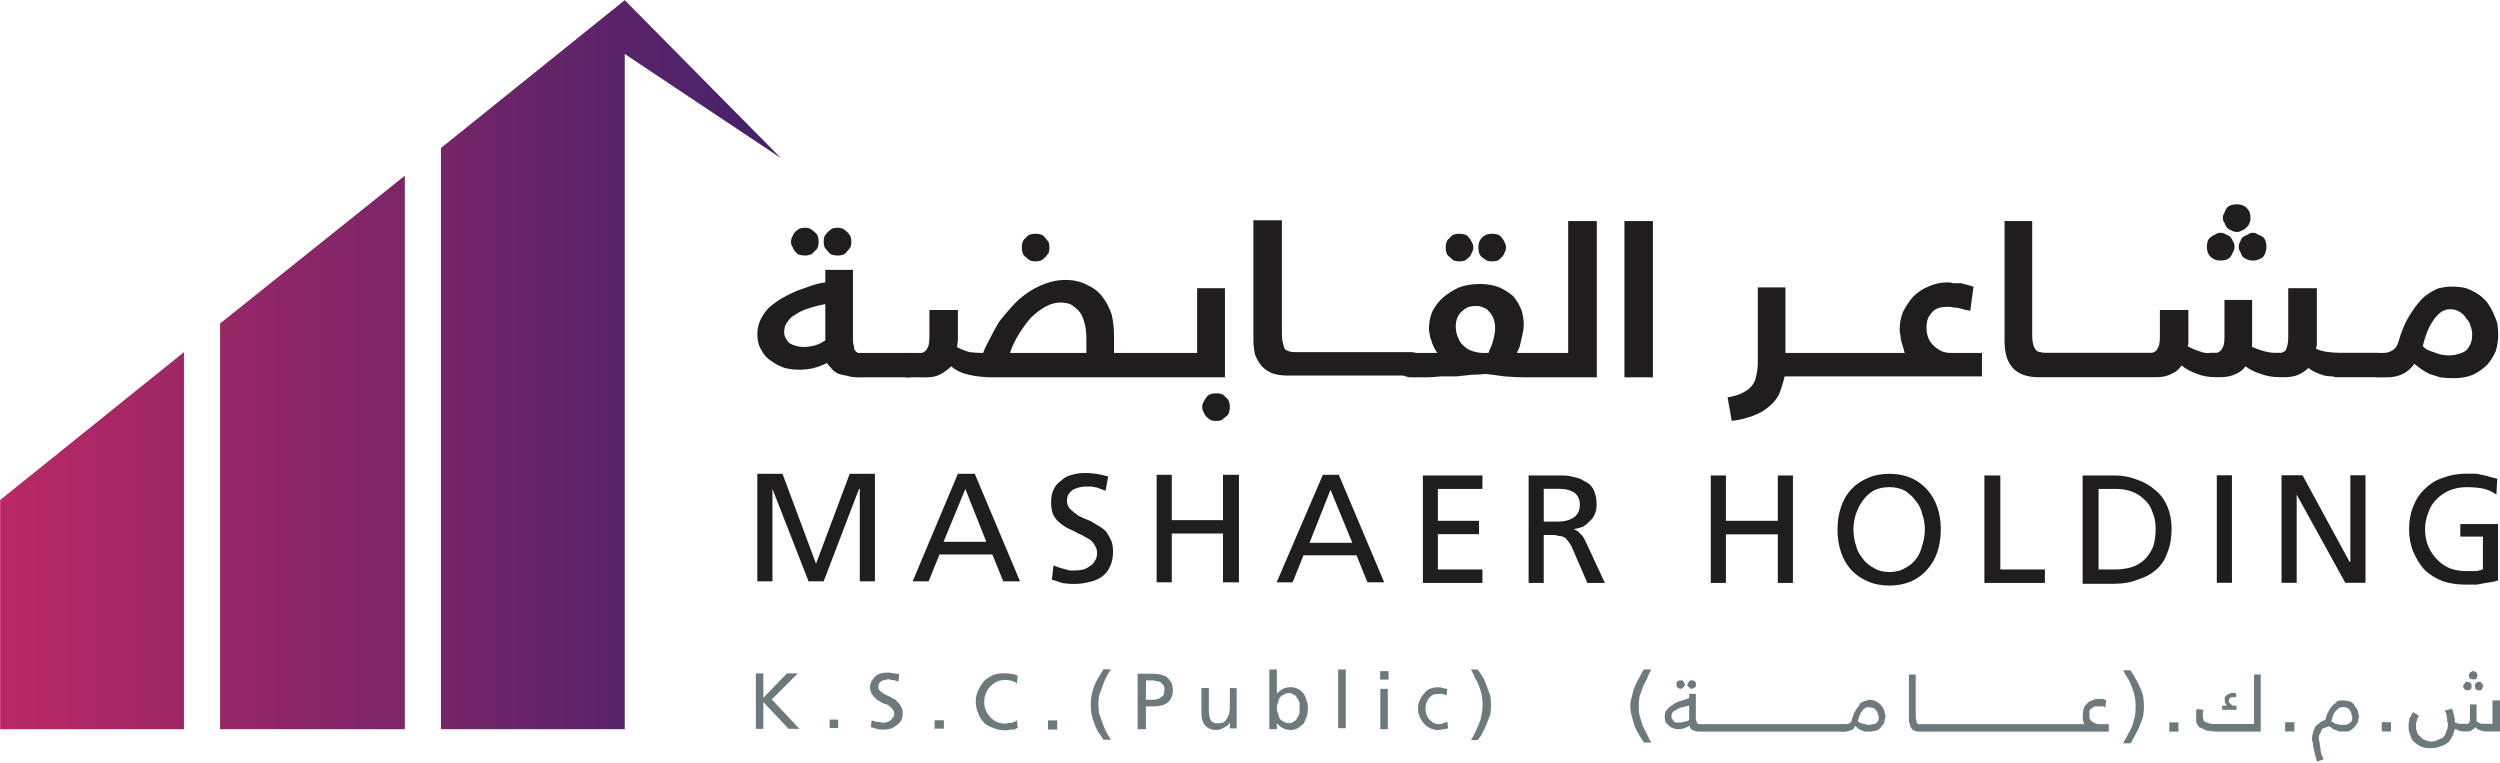 <svg version="1.2" xmlns="http://www.w3.org/2000/svg" viewBox="0 0 1537 469" width="1537" height="469">
	<title>Annual-Report-2022-5-pdf-svg</title>
	<defs>
		<clipPath clipPathUnits="userSpaceOnUse" id="cp1">
			<path d="m2282.12-241.5v8694.57h-6146.2v-8694.57z"/>
		</clipPath>
		<linearGradient id="g1" x2="1" gradientUnits="userSpaceOnUse" gradientTransform="matrix(479.708,0,0,447.945,.283,224.052)">
			<stop offset="0" stop-color="#b92864"/>
			<stop offset="1" stop-color="#41226a"/>
		</linearGradient>
	</defs>
	<style>
		.s0 { fill: #201d1e } 
		.s1 { fill: #6d7a7d } 
		.s2 { fill: url(#g1) } 
	</style>
	<g id="Clip-Path: Page 1" clip-path="url(#cp1)">
		<g id="Page 1">
			<path id="Path 7" fill-rule="evenodd" class="s0" d="m506.4 148.8q0-2 0.5-3.6 1-1.5 2.1-2.6 1-1 2.5-2 1.6-0.6 3.6-0.6 1.6 0 3.1 0.6 1.6 1 2.6 2 1.1 1.1 2.1 2.6 0.5 1.6 0.5 3.6 0 1.6-0.5 3.1-1 1.6-2.1 2.6-1 1.6-2.6 2.1-1.5 0.5-3.1 0.5-2 0-3.6-0.5-1.5-0.5-2.5-2.1-1.1-1-2.1-2.6-0.5-1.5-0.5-3.1zm-20.1 0q0-2 1-3.6 0.5-1.5 1.5-2.6 1.1-1 2.6-2 1.6-0.6 3.6-0.6 1.6 0 3.1 0.6 1.6 1 2.6 2 1.5 1.1 2.1 2.6 0.5 1.6 0.5 3.6 0 1.6-0.5 3.1-0.6 1.6-2.1 2.6-1 1.6-2.6 2.1-1.5 0.5-3.1 0.5-2 0-3.6-0.5-1.5-0.5-2.6-2.1-1-1-1.5-2.6-1-1.5-1-3.1zm38.1 59.9q0 2.6 0.6 4.1 0 1.6 0.5 2.6 1 1.1 2 1.6 1.1 0 3.1 0c0 0 27.6 0 27.9 0q1.5 0 2.6 0.5 1.5 0 1.5 1 0.5 0.5 1.1 1.6c0 0.3 0 5.7 0 6.7q0 1.5-0.6 2.6 0 1-0.5 1.5-0.5 0.5-1.5 0.5-1.1 0.6-2.6 0.6c-0.3 0-30.1 0-30.4 0q-4.7 0-7.8-1.1-3.6-0.5-5.7-1.5-2.5-1.6-3.6-3.1-1.5-1.6-2.6-3.1-4.1 2-8.2 3.1-4.1 1-8.8 1-4.1 0-8.8-1-4.6-1.6-8.2-4.2-4.1-2.5-6.2-6.7-2.6-4.1-2.6-9.8 0-5.1 2.1-9.3 2-4.1 5.1-7.2 3.6-3.1 7.8-5.7 4.6-2.6 9.3-4.6 4.6-1.6 8.7-3.1 4.7-1.6 8.8-2.1v-7.7h17zm-17-21.7q-5.7 1-10.3 2.6-4.7 1.5-7.8 3.6-3.6 2-5.1 4.6-2.1 2.6-2.1 6.2 0 2.6 1.1 4.1 1 2.1 2.5 3.1 2.1 1.1 4.2 1.6 2 0.5 4.1 0.5 3.6 0 7.2-1 3.6-1.1 6.2-3.1z"/>
			<path id="Path 8" fill-rule="evenodd" class="s0" d="m628.2 151.9q0-1.5 0.5-3.1 0.5-1.5 2-2.6 1.1-1.5 2.6-2 1.6-0.5 3.1-0.5 2.1 0 3.6 0.5 1.6 0.5 2.6 2 1 1.1 2.1 2.6 0.5 1.6 0.5 3.1 0 2.1-0.5 3.6-1.1 1.6-2.1 2.6-1 1.1-2.6 2.1-1.5 0.5-3.6 0.5-1.5 0-3.1-0.5-1.5-1-2.6-2.1-1.5-1-2-2.6-0.5-1.5-0.5-3.6zm-39.3 57.8q-0.5 2.1-0.5 3.7 3.6 2 7.8 3.1 4.1 0.5 8.2 0.5 1.6-4.2 4.2-8.8 2.5-5.2 5.6-10.3 3.6-4.7 7.8-9.3 4.1-4.7 9.3-8.3 5.1-3.6 10.8-5.7 6.2-2.5 12.9-2.5 7.7 0 13.4 3.1 5.7 2.5 9.3 7.2 3.6 4.6 5.7 10.8 1.5 6.2 1.5 13.5v10.3h51.1v-39.8h17.1v54.8c0 0-141.6 0-142 0q-8.7 0-15.4-1.6-6.8-1.5-10.9-5.2-2.6 2.6-6.2 4.7-3.6 2.1-9.3 2.1h-11.3q-1.6 0-2.6-0.6-1 0-1.5-0.5-1.1-0.5-1.1-1.5 0-1.1 0-2.6c0-1 0-6.4 0-6.7q0-1.1 0.5-1.6 0.6-1 1.6-1 1-0.5 3.1-0.5c1.4 0 7.7 0 8.8 0q1.5-0.5 2.5-1.6 1.1-1.5 1.6-3.1 0.5-2 0.5-4.6v-17.1h17.5zm79-2q0-5.7-1.5-10.3-1.1-4.2-3.7-6.8-2-2-4.6-3.6-3.1-1-6.2-1-4.6 0-9.3 2.6-4.6 2.6-8.8 6.7-3.6 4.1-7.2 9.8-3.6 5.7-5.7 11.9h47zm71.2 42.3q0-1.5 1-3.1 0.6-1.5 1.6-2.6 1-1.5 2.6-2 1.5-0.5 3.6-0.5 1.5 0 3.1 0.5 1.5 0.5 2.6 2 1.5 1.1 2 2.6 0.5 1.6 0.5 3.1 0 2.1-0.5 3.6-0.5 1.6-2 2.6-1.1 1-2.6 2.1-1.6 0.5-3.1 0.5-2.1 0-3.6-0.5-1.6-1.1-2.6-2.1-1-1-1.6-2.6-1-1.5-1-3.6zm31.5-114.6h17.5v69.7q0 3.6 0.6 5.7 0.5 2 1 3.6 1 1 2.6 1.5 1.5 0.6 3.6 0.6c0.3 0 3.8 0 4.1 0h67.6q1.6 0 3.1 0.5 1 0 1.6 0.5 0.5 0.5 0.5 1.5 0 1.1 0 2.1c0 1.4 0 7.1 0 7.7q-0.5 1.1-1.1 1.6-0.5 0.5-1.5 0.5-1 0-2.6 0c-0.3 0-71.2 0-71.2 0h-4.6q-5.7 0-9.9-1.5-3.6-1.6-6.1-4.2-2.6-3.1-4.2-7.2-1-4.1-1-9.3z"/>
			<path id="Path 9" fill-rule="evenodd" class="s0" d="m939.3 232q-7.2 0-14.4-0.6-6.7-1-11.9-1.5-3.6 0.5-8.2 0.5-4.7 0.5-9.3 1-4.7 0-9.8 0-4.7 0.6-9.3 0.6h-9.3q-1.5 0-2.6-0.6-1 0-1.5-0.5-0.5-0.5-1.1-1.5-0.5-1.1-0.5-2.6v-4.7q0-1.5 0.5-2 0-1.1 0.6-1.6 0.5-1 1.5-1 1-0.5 3.1-0.5h16.5q-1-1.6-2.1-3.6-1-2.1-1.5-4.2-1-2-1-3.6-0.5-2-0.5-3.1 0-5.7 2-10.8 2.6-5.2 6.7-8.8 4.2-3.6 9.8-6.2 5.7-2.1 12.9-2.1 6.7 0 11.9 2.1 4.6 2.1 8.3 5.2 3.1 3.6 5.1 8.2 1.6 4.7 1.6 9.8 0 2.1-0.6 4.7-0.5 2.1-1 4.6-0.5 2.1-1 4.2-1 2-1.6 3.6c0.4 0 31.2 0 31.5 0v-81.1h17.6v96.1c-0.4 0-42 0-42.4 0zm-30.4-80.1q0-1.5 0.5-3.1 0.5-1.5 1.6-2.6 1.5-1.5 3.1-2 1.5-0.5 3.1-0.5 2 0 3.6 0.5 1.5 0.5 2.5 2 1.1 1.1 1.6 2.6 1 1.6 1 3.1 0 2.1-1 3.6-0.5 1.6-1.6 2.6-1 1.1-2.5 2.1-1.6 0.5-3.6 0.5-1.6 0-3.1-0.5-1.6-1-3.1-2.1-1.1-1-1.6-2.6-0.5-1.5-0.5-3.6zm-20.1 0q0-1.5 0.5-3.1 0.5-1.5 2.1-2.6 1-1.5 2.5-2 1.6-0.5 3.1-0.5 2.1 0 3.6 0.5 1.6 0.5 2.6 2 1.1 1.1 1.6 2.6 1 1.6 1 3.1 0 2.1-1 3.6-0.5 1.6-1.6 2.6-1 1.1-2.6 2.1-1.5 0.5-3.6 0.5-1.5 0-3.1-0.5-1.5-1-2.5-2.1-1.6-1-2.1-2.6-0.5-1.5-0.5-3.6zm6.2 49.1q0 3.6 1.5 6.7 1 3.1 3.6 5.1 2.1 2.1 5.2 3.1 3.6 1.1 6.7 1.1h3.1q0.5-1.1 1-2.6 1.1-2.1 1.6-4.1 0.5-1.6 1-4.2 0.5-2 0.5-4.1 0-3.6-1-6.2-1-2.6-2.6-4.1-1.5-2.1-3.6-2.6-2.1-1-4.1-1-2.6 0-4.7 0.5-2.6 1-4.1 2.6-2.1 1.5-3.1 4.1-1 2.1-1 5.7zm121.2-65.1v96.1h-17.5v-96.1zm45.9 108.4q6.2-1 9.8-3.1 3.1-1.5 5.2-4.1 2.1-2.6 2.6-6.2 1-3.6 1-8.2v-46h17v40.3c0 0 73 0 73.3 0q-0.5-1.6-1-3.6-0.5-1.6-1.1-3.7-0.5-2-0.5-3.6-0.5-1.5-0.5-3.1 0-6.2 2.1-11.3 2.6-5.2 6.2-9.3 4.1-4.1 9.3-6.2 5.6-2.6 11.8-2.6 1.6 0 3.6 0.5 2.6 0 4.7 0 2 0.5 4.1 1.1 2.1 0.5 3.6 1l-2 15q-1.1-0.6-2.6-0.6-1.6-0.5-3.6-1-1.6-0.5-3.6-0.5-2.1-0.5-4.2-0.5-2 0-4.6 0.5-2.1 0.5-4.1 2.1-1.6 1.5-3.1 4.1-1.1 2.6-1.1 6.2 0 3.1 1.1 6.2 1 2.6 3.1 4.6 2 2.1 5.1 3.6 2.6 1.1 6.2 1.1h18.6v14.4c-0.4 0-120.9 0-121.3 0q-1.5 6.2-3.6 11.4-2.6 4.6-6.7 7.7-3.6 3.1-9.3 5.2-5.7 2.1-12.9 3.1zm170.3-108.4h17v70.2q0 3.1 0.5 5.2 0.6 2.5 1.6 3.6 1 1.5 2.6 1.5 1.5 0.5 3.6 0.5c0.3 0 3.6 0 3.6 0 0.3 0 45.4 0 45.4 0 1.4 0 15.5 0 16.5 0q1.6-0.5 2.6-1.5 1-1.6 1.6-3.1 0.5-2.1 0.5-4.7v-17h17.5v20.7q0 1-0.5 1.5 3.6 2.1 7.2 3.1 3.6 1.6 7.2 1 2.1 0 3.7 0 1.5-0.5 2.5-1.5 1.1-1.6 1.6-3.1 0.5-2.1 0.5-4.7v-23.2h17c0 0.7 0 26.5 0 26.9q0 1 0 2 3.6 1.6 7.3 2.6 3.6 1 6.7 1 2.5 0 4.1 0 1.5-0.5 2.6-1.5 0.5-1.6 1-3.1 0.5-2.1 0.5-4.7v-30.4h17.6c0 1 0 34.4 0 35.1q-0.5 1-0.5 2.1 3.1 1.5 7.2 2 3.6 0.5 7.7 0.5h23.2q2.1 0.6 3.1 0.6 1.1 0.5 1.6 1 0.5 0.5 0.5 1.5 0 0.5 0 2.1c0 1 0 6.5 0 7.2q-0.5 1.1-1 1.6-0.5 0.5-1.6 0.5-1 0.5-2.6 0.5c-0.3 0-25.2 0-25.2 0q-1.6 0-2.6-0.5-4.2 0-6.7-1-5.2-1.6-8.3-4.2-2.6 2.6-6.2 4.2-3.6 1.5-8.2 1.5h-3.1q-6.7 0-11.9-2.1-5.2-1.5-9.3-4.6-2.1 3.1-5.7 4.6-4.1 2.1-9.8 2.1h-2.6q-6.7 0-11.8-2.1-5.7-2-9.3-5.1-2.6 3.6-6.2 5.1-3.6 2.1-9.3 2.1c-0.3 0-72.4 0-72.8 0q-5.1 0-9.2-1.5-4.2-1.6-6.8-4.7-2.5-3.1-3.6-7.2-1-4.1-1-8.8zm144 16q0-2.1 1-3.6 0.5-1.6 1.6-2.6 1.5-1 3.1-1.5 1-1.1 3.1-1.1 1.5 0 3 1.1 1.6 0.5 3.1 1.5 1.1 1 1.6 2.6 0.5 1.5 0.5 3.6 0 1.6-0.5 3.1-0.5 1.6-1.6 3.1-1.5 1-3.1 1.6-1.5 0.5-3 0.5-2.1 0-3.1-0.5-1.6-0.6-3.1-1.6-1.1-1.5-1.6-3.1-1-1.5-1-3.1zm-9.8-18.1q0-1.5 1-3.1 0.5-1.5 1.6-3.1 1-1 2.5-1.5 1.6-0.5 3.6-0.5 1.6 0 3.1 0.5 1.6 0.5 2.6 1.5 1.6 1.6 2.1 3.1 0.5 1.6 0.5 3.1 0 2.1-0.5 3.1-0.5 1.6-2.1 3.1-1 1.1-2.6 1.6-1.5 1-3.1 1-2 0-3.6-1-1.5-0.5-2.5-1.6-1.1-1.5-1.6-3.1-1-1-1-3.1zm-9.8 18.1q0-2.1 0.5-3.6 0.5-1.6 2-2.6 1.1-1 2.6-1.5 1.6-1.1 3.1-1.1 2.1 0 3.6 1.1 1.6 0.5 2.6 1.5 1 1 1.6 2.6 1 1.5 1 3.6 0 1.6-1 3.1-0.6 1.6-1.6 3.1-1 1-2.6 1.6-1.5 0.5-3.6 0.5-1.5 0-3.1-0.5-1.5-0.6-2.6-1.6-1.5-1.5-2-3.1-0.5-1.5-0.5-3.1z"/>
			<path id="Path 10" fill-rule="evenodd" class="s0" d="m1508.6 232.5q-4.7 0-8.3-0.5-3.6-1.1-6.7-2.1-3.1-1.6-5.2-3.1-2-1.6-4.1-3.1-5.7 8.3-17 8.3h-5.2q-1.5 0-2.6-0.6-1 0-1.5-0.5-0.5-0.5-1.1-1.5 0-1.1 0-2.6c0-1 0-6.4 0-6.7q0-1.1 0.6-1.6 0.5-1 1.5-1 1-0.5 3.1-0.5h3.1q3.1 0 5.7-1.6 2.6-1.5 3.6-5.1 3.1-10.9 7.7-17.6 4.2-6.7 8.3-10.3 4.6-3.6 8.8-5.2 4.6-1 7.7-1 5.2 0 9.3 1 4.1 1.6 7.2 3.6 3.1 2.1 5.7 5.2 2.1 3.1 3.6 6.2 1.6 3.6 2.6 6.7 0.5 3.6 0.5 6.7 0 5.2-1.5 10.3-2.1 4.7-5.2 8.3-3.6 3.6-8.8 6.2-5.1 2.1-11.8 2.1zm11.3-26.9q0-2.6-1-5.1-0.5-2.6-2.6-4.7-1.6-2.6-4.1-4.1-2.6-1.6-5.7-1.6-3.6 0-6.2 2.1-2.6 2.1-4.6 5.2-2.1 3.1-3.7 7.2-1.5 4.1-2.5 8.2 1 1.1 2.5 2.1 2.1 1 4.2 1.6 2.5 1 4.6 1.5 2.6 0.5 4.7 0.5 3.6 0 6.1-1 2.6-0.5 4.7-2.1 1.5-1.5 2.6-4.1 1-2.1 1-5.7zm-1054.3 85.7h15.5l20.6 55.3 20.7-55.3h15.5v66.1h-9.3v-56.8h-0.5l-21.7 56.8h-9.3l-22.2-56.8v56.8h-9.3z"/>
			<path id="Path 11" fill-rule="evenodd" class="s0" d="m588.9 291.3h10.4l27.8 66.1h-10.3l-6.7-16.5h-32.5l-6.7 16.5h-9.8zm4.6 9.3l-13.4 32.5h26.3zm86.2 1.1q-1.5-0.6-3.1-1.1-1.5-0.5-2.6-1-1.5 0-3.1-0.5-1.5 0-3.6 0-1.5 0-3.6 0.5-2.1 0.5-4.1 1.5-1.6 1.1-2.6 2.6-1 1.6-1 4.2 0 3.1 2 5.1 2.1 2.1 5.2 4.2 3.1 1.5 7.2 3.1 2.6 1.5 5.2 3.1 2.6 1.5 4.6 3.6 1.6 2.5 3.1 5.6 1 2.6 1 6.8 0 5.1-2 9.2-1.6 3.7-5.2 6.2-3.1 2.1-7.7 3.1-4.1 1.1-9.3 1.1-3.1 0-6.7-0.5-3.1-1.1-6.7-2.1l1-8.8q1 0.5 2.6 1 1.5 0.6 3.6 1.1 1.6 0.5 3.6 1 2.1 0 3.6 0 2.1 0 4.7-0.5 2-0.5 4.1-2.1 2.1-1 3.1-3.1 1.5-2 1.5-5.1 0-2.6-1.5-4.7-1-2-3.1-3.6-2.1-1-4.6-2.6-2.6-1-5.2-2.6-2.6-1-5.2-2.5-2.5-1.6-4.6-3.6-2.1-2.1-3.1-4.7-1-3.1-1-6.7 0-4.7 1.5-7.8 1.6-3.6 4.7-5.6 2.5-2.6 6.7-3.6 3.6-1.1 8.2-1.1 3.1 0 6.7 0.5 3.6 0.6 7.3 1.6zm31.4-9.8h9.3v27.9h31.5v-27.9h9.8v66.1h-9.8v-30h-31.5v30h-9.3zm102.2 0h9.8l27.9 66.1h-10.3l-6.7-16.6h-32.6l-6.7 16.6h-9.8zm4.7 9.2l-12.9 32.6h26.3zm56.8-8.8h36.6v8.3h-27.4v19.6h25.3v8.2h-25.3v21.7h27.4v8.3h-36.6zm65 0c1.7 0 19.4 0 21.1 0q2.1 0 4.7 0.5 2 0.5 4.1 1 2.1 0.5 3.6 1.6 2.1 1 3.6 2 1.6 1.6 2.6 3.1 1 2.1 1.6 4.7 0.5 2.1 0.5 5.2 0 3.1-1.1 5.6-1 2.6-3 4.2-1.6 2-4.2 3.6-2.6 1-5.7 1.5 1.1 0.5 2.1 1.1 1 0.5 1.6 1.5 1.5 1 3.1 4.1l12.3 26.4h-10.8l-9.8-22.7q-1.6-2.6-2.6-3.7-1-1.5-2.6-2-1-0.5-2.5-0.5-1.6-0.6-3.7-0.6h-5.6v29.5h-9.3zm9.3 28.4h8.2q6.7 0 10.3-2.6 3.7-2.6 3.7-7.8 0-4.6-3.1-7.2-3.7-2.6-9.8-2.6h-9.3zm102.7-28.4h9.3v27.9h31.9v-27.9h9.3v66.1h-9.3v-29.9h-31.9v29.9h-9.3zm77.9 33.1q0-7.3 2.1-13.5 2-6.2 6.1-10.8 4.2-4.6 10.4-7.2 5.6-2.6 13.4-2.6 7.2 0 13.4 2.6 5.7 2.6 9.8 7.2 4.1 4.6 6.2 10.8 2.1 6.2 2.1 13.5 0 7.7-2.1 13.9-2.1 6.2-6.2 10.8-4.1 4.7-9.8 7.3-6.2 2.6-13.4 2.6-7.8 0-13.4-2.6-6.2-2.6-10.4-7.3-4.1-4.6-6.1-10.8-2.1-6.2-2.1-13.9zm9.8 0q0 5.1 1.5 9.8 1.1 4.6 4.2 8.2 2.5 3.6 6.7 5.7 4.1 2.6 9.8 2.6 5.7 0 9.8-2.6 4.1-2.1 6.7-5.7 2.6-3.6 3.6-8.2 1.6-4.7 1.6-9.8 0-4.7-1.6-9.3-1-4.7-4.1-8.3-2.6-3.6-6.7-6.2-4.2-2.1-9.3-2.1-5.7 0-9.8 2.1-4.2 2.6-6.7 6.2-2.6 3.6-4.2 8.3-1.5 4.6-1.5 9.3zm80.5-33.1h9.8v57.8h27.4v8.3h-37.2zm60.4 0h19.6q7.2 0 13.9 2.6 6.2 2.1 10.9 6.2 5.1 4.1 7.7 10.3 2.6 6.2 2.6 13.4 0 8.8-2.6 15-2.1 6.2-6.7 10.3-4.7 4.2-11.4 6.2-6.2 2.6-14.4 2.6h-19.6zm9.8 57.8h9.8q6.2 0 10.8-1.5 4.7-1.6 7.8-4.7 3.1-3.1 5.1-7.7 1.6-4.6 1.6-11.4 0-5.6-2.1-10.3-1.5-4.6-5.2-7.7-3.1-3.1-7.7-4.7-4.1-1.5-9.3-1.5h-10.8zm82-57.9v66.1h-9.3v-66.1zm30.5 0h12.9l28.9 53.2h0.5v-53.2h9.3v66.1h-12.4l-29.9-54.2v54.2h-9.3zm132.1 11.9q-3.6-2.6-7.7-3.6-4.2-1-10.9-1-5.1 0-10.3 2-4.6 2.1-7.7 5.2-3.7 3.6-5.2 8.3-2.1 5.1-2.1 10.3 0 5.7 2.1 10.8 2.1 4.7 5.7 8.3 3.1 3.1 7.7 5.1 4.7 1.6 9.8 1.6 2.1 0 4.2 0 1.5 0 2.5 0 1.1-0.5 2.1-0.5 0.5-0.5 1.5-0.5v-20.2h-13.9v-7.7h23.2v34.6q-2.5 1-7.2 1.5-2.6 0.5-5.7 1.1-3.1 0-7.2 0-7.7 0-13.9-2.1-6.7-2.6-11.4-7.2-4.1-4.7-6.7-10.9-2.6-6.2-2.6-13.9 0-7.8 2.6-14 2.6-6.7 7.2-10.8 4.7-4.7 10.9-6.7 6.7-2.6 14.4-2.6 3.6 0 6.2 0 2.6 0.5 4.7 1 2.5 0.5 4.1 1.1 2.1 0.5 4.1 1z"/>
			<path id="Path 12" fill-rule="evenodd" class="s1" d="m1010.6 456.5q-1.6-2.5-3.1-5.1-1.6-2.6-2.6-5.2-1-3.1-1.6-5.7-1-3.1-1-6.2 0-3.1 1-6.2 0.6-3.1 1.6-5.6 1-2.6 2.6-5.2 1.5-3.1 3.1-5.7h4.6q-1.5 2.6-2.6 5.7-1.5 2.6-2.6 5.2-1 3.1-2 5.6-0.5 3.1-0.5 6.2 0 3.1 0.5 5.7 1 3.1 2 6.2 1.1 2.6 2.6 5.2 1.1 2.6 2.6 5.1zm26.8-35.6q0-0.5 0.6-1 0-0.5 0.5-1 0 0 0.5-0.6 0.5 0 1 0 0.5 0 1.1 0 0.5 0.6 1 0.6 0.5 0.5 0.5 1 0 0.5 0 1 0 0.5 0 1.1 0 0.5-0.5 0.5-0.5 0.5-1 0.5-0.6 0.5-1.1 0.5-1 0-1.5-1-1.1-0.5-1.1-1.6zm-6.7 0q0-0.5 0-1 0.5-0.5 0.5-1 0.6 0 1.1-0.6 0.5 0 1 0 0.5 0 1 0 0.6 0.6 0.6 0.6 0.5 0.5 0.5 1 0.5 0.5 0.5 1 0 0.5-0.5 1.1 0 0.5-0.5 0.5 0 0.5-0.6 0.5-0.5 0.5-1 0.5-1 0-2.1-1-0.5-0.5-0.5-1.6zm11.9 21.2q0 0.5 0.5 1.5 0 0.6 0.5 1.1 0 0.5 1.1 0.5 0.5 0 1.5 0c0.4 0 86.7 0 86.7 0q1 0 1.6 0.5 0.5 0 0.5 1v1.6q0 0.5-0.5 0.5 0 0.5 0 0.5-0.6 0.5-1.1 0.5 0 0-0.5 0c-0.3 0-87.7 0-87.7 0q-2.1 0-3.1-0.5-1 0-1.6-0.5-1-0.5-1.5-1.6 0-0.5-0.5-1-1.6 1-3.1 1.6-2.1 0.5-3.6 0.5-1.6 0-3.1-0.5-1.6-0.6-2.6-1.6-1-1-2.1-2-0.5-1.6-0.5-3.7 0-1.5 0.5-3.1 1.1-1.5 2.1-2.5 1.5-1.1 3.1-2.1 1.5-1 3.1-1.6 1.5-0.5 3.1-1 1.5-0.5 3.1-1v-2.6h4.1zm-4.1-8.3q-2.6 0.6-4.7 1.1-2 0.5-3.1 1.5-1.5 0.5-2.5 1.6-0.6 1-0.6 2.5 0 1.1 0.6 1.6 0.5 1 1 1.5 0.5 0.6 1.5 0.6 1.1 0 2.1 0 1.5 0 3.1-0.6 1.5 0 2.6-1z"/>
			<path id="Path 13" fill-rule="evenodd" class="s1" d="m1140.6 446.2q-0.5 1.1-1 1.6-0.5 1-1.6 1-0.5 0.5-1 0.5-1 0.5-2.1 0.5h-2q-0.6 0-1.1-0.5-0.5 0-0.5-1c0-0.4 0-2.1 0-2.1q0.5-0.5 0.5-0.5 0-0.5 0.5-0.5c0.4 0 2.1 0 2.1 0q1.6 0 2.6-0.5 1-0.5 1.5-2.1 0.6-2.6 1.6-4.6 1-2.1 2.1-3.1 1-1.6 1.5-2.6 1-0.5 2.1-1.1 1-0.5 2-0.5 1.1-0.5 1.6-0.5 1.5 0 3.1 0.5 1 0.5 2.6 1.6 1 0.5 1.5 1.5 1 1.1 1.6 2.6 0.5 1 0.5 2.1 0.5 1 0.5 2 0 1.1-0.5 2.1 0 1-0.5 2.1-0.6 1-1.6 2-0.5 1.1-1.5 1.6-1.1 1-2.6 1-1.6 0.5-3.1 0.5-1.6 0-3.1 0-1-0.5-2.1-1-1.5-0.5-2-1-1.1-1.1-1.6-1.6zm14.5-5.1q0-0.6-0.6-2.1 0-1-1-2.1-0.5-1-1.5-1.5-1.1-0.5-2.6-0.5-1.6-0.6-2.6 0.5-1.5 0.5-2.1 2-1 1.1-1.5 2.6-0.5 1.6-1 3.6 0.5 0 1 0.6 0.5 0.5 1.5 0.5 1.1 0.5 2.1 0.5 1 0.5 2.1 0.5 1.5 0 2.5-0.5 1.1 0 2.1-0.5 0.5-0.5 1-1.1 0.6-1 0.6-2.5zm18.5-26.4h4.2v26.4q0 1 0.5 2 0 1.1 0 1.1 0.5 0.5 1 1c0.4 0 101.8 0 102.2 0q-0.5-1-1-2.6 0-1.5 0-2.6 0-2 0.5-4.1 0.5-2.1 2-3.1 1.1-1.6 3.1-2.1 1.6-1 3.6-1 0.6 0 1.6 0 0.5 0 1 0 1.1 0 1.6 0.5 0.5 0 1 0l-0.5 4.7q-0.5 0-1-0.6-1.1 0-1.6 0-0.5 0-1 0-1.1 0-1.6 0-0.5 0-1.5 0-1.1 0.6-1.6 1.1-1 0.5-1.5 1.5 0 1.1 0 2.1 0 1.5 0 2.6 0.5 1 1.5 2 1.1 0.6 2.1 1.1 1 0.5 2.6 0.5h5.7v4.6c0 0-116.3 0-116.7 0q-1.5 0-2.6-0.5-1.5-0.5-2-1.5-1-1.1-1-2.6-0.6-1-0.6-2.6zm136.3-2.6q1.5 2.6 3.1 5.2 1.5 2.6 2.5 5.1 1.6 3.1 2.1 5.7 0.5 3.1 0.5 6.2 0 3.1-0.5 6.2-1 3.1-2.1 5.7-1 2.6-2.5 5.2-1.6 3.1-3.1 5.6h-4.7q1.6-2.5 3.1-5.6 1.6-2.6 2.6-5.2 1-3.1 1.6-5.7 0.5-3.1 0.5-6.2 0-3.1-0.5-5.7-0.6-3.1-1.6-5.6-1-3.1-2.6-5.7-1.5-2.6-3.1-5.2zm23.8 32h5.6v5.7h-5.6zm29.4 5.7q-2.6 0-4.7-0.5-2.5 0-3.6-1.1-1.5-0.5-2.6-1-1-1-1.5-2.1-0.5-1-0.5-2 0-1.1 0-2.1 0-0.5 0-1 0-1.1 0-1.6 0-0.5 0-1 0-1 0.5-1.5l4.1 0.5q-0.5 1-0.5 1.5 0 1 0 2.1 0 1.5 0.5 2.6 0 1 1.6 1.5 1 0.5 3.6 1 2 0 6.2 0h19.6v-30.4h4.1v35.1zm11.4-20.7q0-0.5-0.5-0.5-0.6 0-1.1 0-1 0-2 0.5-0.6 0.6-0.6 1.6 0 0.5 0 1 0.6 0.5 1.1 1.1 0.5 0.5 1 1 1 0 2.1 0h0.5v2.6h-8.8v-2.6h3.1q0 0-0.5-0.5 0 0-0.5-0.5 0-0.6-0.5-1.1 0-0.5 0-1.5 0-0.5 0-1.6 0.5-0.5 1-1 0.5-0.5 1.5-1 1.1-0.6 2.6-0.6 0.5 0 1.1 0 0.5 0.6 1 0.6zm30.4 14.9h5.7v5.7h-5.7zm27.4 2.6q-1 0-2.1 0.5-1.5 0.5-2.6 1-0.5 1.1-1 2.6-1 1.1-1 3.1 0 1.6 0.5 2.6 0 1.6 0.5 3.6 0 1.6 0.5 3.1 0.5 2.1 1.6 3.6l-4.2 1.6q-0.5-1.6-1-3.6-0.5-2.1-1-4.2-0.5-1.5-0.5-3.6-0.6-1.5-0.6-2.6 0-2 0.6-3.6 0.5-2 1-3.1 0.5-1 1.5-2 1.1-0.6 2.1-1.6 1-0.5 1.6-1 1 0 1.5-0.5 0.5-2.6 1.6-4.7 1-2.1 2-3.1 1-1.5 2.1-2 1-1.1 1.5-1.6 1.1-0.5 2.1-0.5 1 0 1.5 0 1.6 0 3.1 0.5 1.6 0 2.6 1 1 0.6 1.6 2.1 1 1 1.5 2.1 0.5 1 0.5 2 0.5 1.6 0.5 2.6 0 0.5-0.5 1.6 0 1.5-0.5 2-0.5 1.1-1.5 2.1-0.6 1-1.6 1.5-1 1.1-2.6 1.6-1 0-3.1 0-1.5 0-2.5 0-1.1-0.5-2.1-1-1.6 0-2.1-1.1-1-0.5-1.5-1zm13.9-5.2q0-1-0.5-2 0-1.6-1-2.6-0.5-1.1-1.6-1.6-1-0.5-2.6-0.5-1.5 0-2.5 0.5-1.1 1.1-2.1 2.1-1 1-1.6 2.6-0.5 2-1 3.6 0.5 0 1 0.5 0.6 0.5 1.6 1 1 0 2.1 0.6 1 0 2 0 1.6 0 2.6 0 1-0.6 2.1-1.1 0.5-0.5 1-1 0.5-1 0.5-2.1zm18.1 2.6h5.7v5.7h-5.7zm57.3-22.2q0-0.5 0-1 0.5-0.6 0.5-0.6 0.5-0.5 1-1 0.5 0 1 0 0.6 0 1.1 0 0.5 0.5 0.5 1 0.5 0 0.5 0.6 0.5 0.5 0.5 1 0 0.5-0.5 1 0 0.5-0.5 1.1 0 0-0.5 0.5-0.5 0-1.1 0-1 0-2-0.5-0.5-1.1-0.5-2.1zm-3.7-6.7q0-0.5 0-0.5 0.6-0.6 0.6-1.1 0.5-0.5 1-0.5 0.5-0.5 1-0.5 0.5 0 1.1 0.5 0.5 0 1 0.5 0 0.5 0.5 1.1 0 0 0 0.5 0 1 0 1-0.5 0.5-0.5 1-0.5 0.6-1 0.6-0.6 0-1.1 0-1 0-2-0.6-0.6-0.5-0.6-2zm-3.6 6.7q0-0.5 0.6-1 0-0.6 0.5-0.6 0-0.5 0.5-1 0.5 0 1 0 0.5 0 1 0 0.6 0.5 1.1 1 0.5 0 0.5 0.6 0 0.5 0 1 0 0.5 0 1 0 0.5-0.5 1.1-0.5 0-1.1 0.5-0.5 0-1 0-1 0-1.5-0.5-1.1-1.1-1.1-2.1zm-9.3 23.2q0-0.5-0.5-1.5 0-1.1 0-2.1-0.5-1-0.5-2.6-0.5-1-1-2l4.6-1.1q0 1.1 0.5 1.6 0 1 0.6 2 0 1.1 0.5 2.6 0 1.1 0 2.1 1 0.5 2.6 1 1.5 0 3.1 0h2q0.5 0 1-0.5 0.6-0.5 0.6-2.1v-9.3h4.1v10.4q1.5 1 3.1 1.5 1.5 0 3.6 0h3.1v-14.4h4.6v19.1c-0.3 0-9.1 0-9.8 0q-1-0.5-2-0.5-0.5-0.6-1.6-0.6-1-0.5-1.5-1.5-1.1 1-2.1 1.5-1 1.1-2.6 1.1h-2.5q-1.6 0-3.1-0.5-1.6-0.6-2.6-1.1-0.5 2.6-1.6 4.7-1 2.5-3.1 4.1-2 1.5-4.6 2.1-2.1 1-5.7 1-3.1 0-5.7-1-2.5-1.1-4.6-3.1-1.6-1.6-2.1-4.2-1-2-1-4.6 0-1 0-2.6 0.5-1 0.5-2.6 0.5-1 1-2 0.6-1.1 1.1-2.1l3.6 2.1q0 0.5-0.5 1.5-0.5 0.5-0.5 1.6-0.6 1-0.6 1.5 0 1 0 2.1 0 2 0.6 3.6 0.5 1.5 2 2.6 1 1.5 2.6 2 2.1 1.1 4.1 1.1 2.6 0 4.2-1.1 2-0.5 3.6-2 1-1.1 1.5-3.1 1-2.1 1-4.7zm-1040.3-31h4.6v15l14.5-15h6.7l-16 16 17 18.1h-6.7l-15.5-16.5v16.5h-4.6zm45.4 28.4h5.2v5.2h-5.2zm42.3-23.3q-1-0.5-1.5-0.5-1.1-0.5-1.6-0.5-0.5 0-1.5 0-0.5-0.5-1.6-0.5-1 0-2 0.5-1.1 0-2.1 0.5-1 0.5-1.6 1.6-0.5 1-0.5 2 0 1.6 1.1 2.6 1 1.1 3.1 2.1 1.5 1 3.1 1.5 1.5 1.1 3 1.6 1.1 1 2.1 2.1 1 1 1.6 2.5 1 1.6 1 3.6 0 3.1-1 4.7-1.1 2.1-3.1 3.1-1.6 1.5-3.6 2.1-2.6 0.5-4.7 0.5-2.1 0-3.6-0.5-2.1-0.6-3.6-1.1l0.5-4.1q0.5 0 1.5 0.5 0.6 0 1.6 0.5 1 0 2.1 0 1 0.5 2 0.5 1.1 0 2.1-0.5 1 0 2.1-1 1-0.5 1.5-1.6 1-1 1-2.5 0-1.6-1-2.6-0.5-1-1.5-1.6-1.1-1-2.1-1.5-1.6-0.5-3.1-1-1-1.1-2.6-1.6-1-1-2.1-2.1-1-1-1.5-2-1-1.6-1-3.6 0-2.1 1-4.2 1-1.5 2.1-2.6 1.5-1.5 3.6-2 2-0.5 4.1-0.5 2.1 0 3.6 0.5 2.1 0 3.6 0.5zm22.2 23.7h5.7v5.2h-5.7zm50.6-22.7q-3.1-2.1-7.2-2.1-2.6 0-5.2 1.1-2.1 1-4.1 3.1-1.6 1.5-2.6 4.1-1 2.1-1 5.2 0 3.1 1 5.1 1 2.6 3.1 4.7 1.5 1.5 3.6 2.5 2.6 1.1 5.2 1.1 1 0 2-0.5 1.1 0 2.1 0 1-0.6 1.5-0.6 1.1-0.5 1.6-1l0.5 4.7q-1 0.5-2.1 1-1 0-2 0-2.1 0.5-3.6 0.5-4.2 0-7.3-1.5-3.6-1.1-5.6-3.1-2.6-2.6-3.6-5.7-1.6-3.6-1.6-7.2 0-4.2 1.6-7.3 1.5-3.1 3.6-5.7 2.5-2 5.6-3.6 3.1-1 7.3-1 2 0 4.1 0.5 1.5 0 3.6 1zm19.1 22.8h5.7v5.6h-5.7zm34.1 11.9q-1.6-2.6-3.1-4.6-1.6-2.6-2.6-5.7-1-2.6-1.6-5.2-0.5-3.1-0.5-6.2 0-3.1 0.5-5.6 0.6-3.1 1.6-5.7 1-2.6 2.6-5.2 1.5-2.6 3.1-5.1h4.6q-1.5 2.5-3.1 5.1-1 2.6-2.1 5.2-1 3.1-2 5.7-0.5 2.5-0.5 5.6 0 3.1 0.5 5.7 1 3.1 2 5.7 1.1 2.6 2.1 5.2 1.6 2.5 3.1 5.1z"/>
			<path id="Path 14" fill-rule="evenodd" class="s1" d="m699.4 414.2h9.3q2.6 0 4.6 0.5 2.6 0.5 4.1 1.6 1.6 1.5 2.6 3.1 1.1 2 1.1 5.1 0 2.6-1.1 4.7-1 2-2.6 3.1-1.5 1-3.6 1.5-2.5 0.5-4.6 0.5h-4.7v14h-5.1zm5.1 16h4.7q1 0 2.6-0.5 1 0 2-1.1 1.1-0.5 1.6-1.5 0.5-1 0.5-3.1 0-1.6-0.5-2.6-1.1-1-2.1-2.1-1-0.5-2.6-0.5-1-0.5-2-0.5h-4.2zm55.8 17.6h-4.2v-3.6q-1 2-3.6 3.1-2 1.5-4.6 1.5-4.7 0-7.2-3.1-2.1-2.6-2.1-7.7v-15h4.6v12.9q0 4.6 1.1 6.7 1 2.1 4.1 2.1 2.1 0 3.6-0.5 1.1-0.6 2.1-2.1 1-1.6 1.5-3.1 0.5-2.1 0.5-4.1v-11.9h4.2zm20.1-36.2h4.6v15q1.1-1.5 3.1-2.6 2.1-1.5 5.2-1.5 2.6 0 4.6 1 2.1 1.1 3.7 3.1 1 1.6 1.5 3.6 1 2.6 1 5.2 0 2.6-0.5 4.6-1 2.6-2 4.7-1.6 1.5-3.1 2.6-2.1 1.5-5.2 1.5-1.5 0-3.1-0.5-1-0.5-2.1-1-1-0.5-2-1.6-0.5-0.5-1.1-1v3.6h-4.6zm18.6 23.8q0-1.6 0-3.1-0.5-2.1-1.6-3.1-0.5-1.6-2-2.1-1.1-1-3.1-1-1.6 0-3.1 1-1.6 0.5-2.6 2.1-0.5 1-1 3.1-0.6 1.5-0.6 3.1 0 1.5 0.6 3 0.5 1.6 1 3.1 1 1.6 2.6 2.1 1 1 3.1 1 2 0 3.1-1 1.5-0.5 2-2.1 1.1-1.5 1.6-3.1 0-1.5 0-3zm28.4-23.8v36.1h-4.7v-36.1zm25.8 11.9v24.8h-4.6v-24.8zm0.5-5.7h-5.2v-5.2h5.2zm35.6 9.8q-1-0.5-2.6-1-1 0-2 0-2.1 0-3.7 0.5-1.5 1.1-2.5 2.1-1.1 1.5-1.6 3.1-0.5 1.5-0.5 3.6 0 1.6 0.5 3.1 0.5 1.6 1.6 3.1 1 1 2.5 2.1 1.6 1 3.7 1 1.5 0 2.5-0.5 1.6-0.5 2.6-1.1l0.5 4.2q-1.5 0.5-3.1 0.5-1.5 0.5-3.1 0.5-2.5 0-4.6-1-2.6-1.1-4.1-3.1-1.6-1.6-2.6-4.1-1-2.1-1-4.7 0-3.1 1-5.2 1-2.5 2.6-4.1 1.5-2.1 3.6-3.1 2.6-1 5.1-1 1.6 0 3.1 0.5 1.6 0.5 2.6 0.5zm19.1-16q2.1 2.6 3.6 5.2 1.1 2.6 2.1 5.1 1 2.6 2.1 5.7 0.5 2.6 0.5 5.7 0 3.1-0.5 6.2-1.1 2.6-2.1 5.2-1 3-2.6 5.6-1 2.6-3.1 4.7h-4.1q1.5-2.1 2.6-4.7 1.5-3.1 2.5-5.6 1.1-2.6 1.6-5.7 0.5-2.6 0.5-5.7 0-2.6-0.5-5.7-0.5-2.6-1.6-5.7-1-2.5-2.5-5.1-1.1-2.6-2.6-5.2z"/>
			<path id="Path 15" class="s2" d="m384.1 0.1l-113 90.9v357.3h113v-415.1l96 64-96-97.1zm-248.8 198.8v249.4h113.6v-340.3zm-135.2 108.5v140.9h113v-231.8z"/>
		</g>
	</g>
</svg>